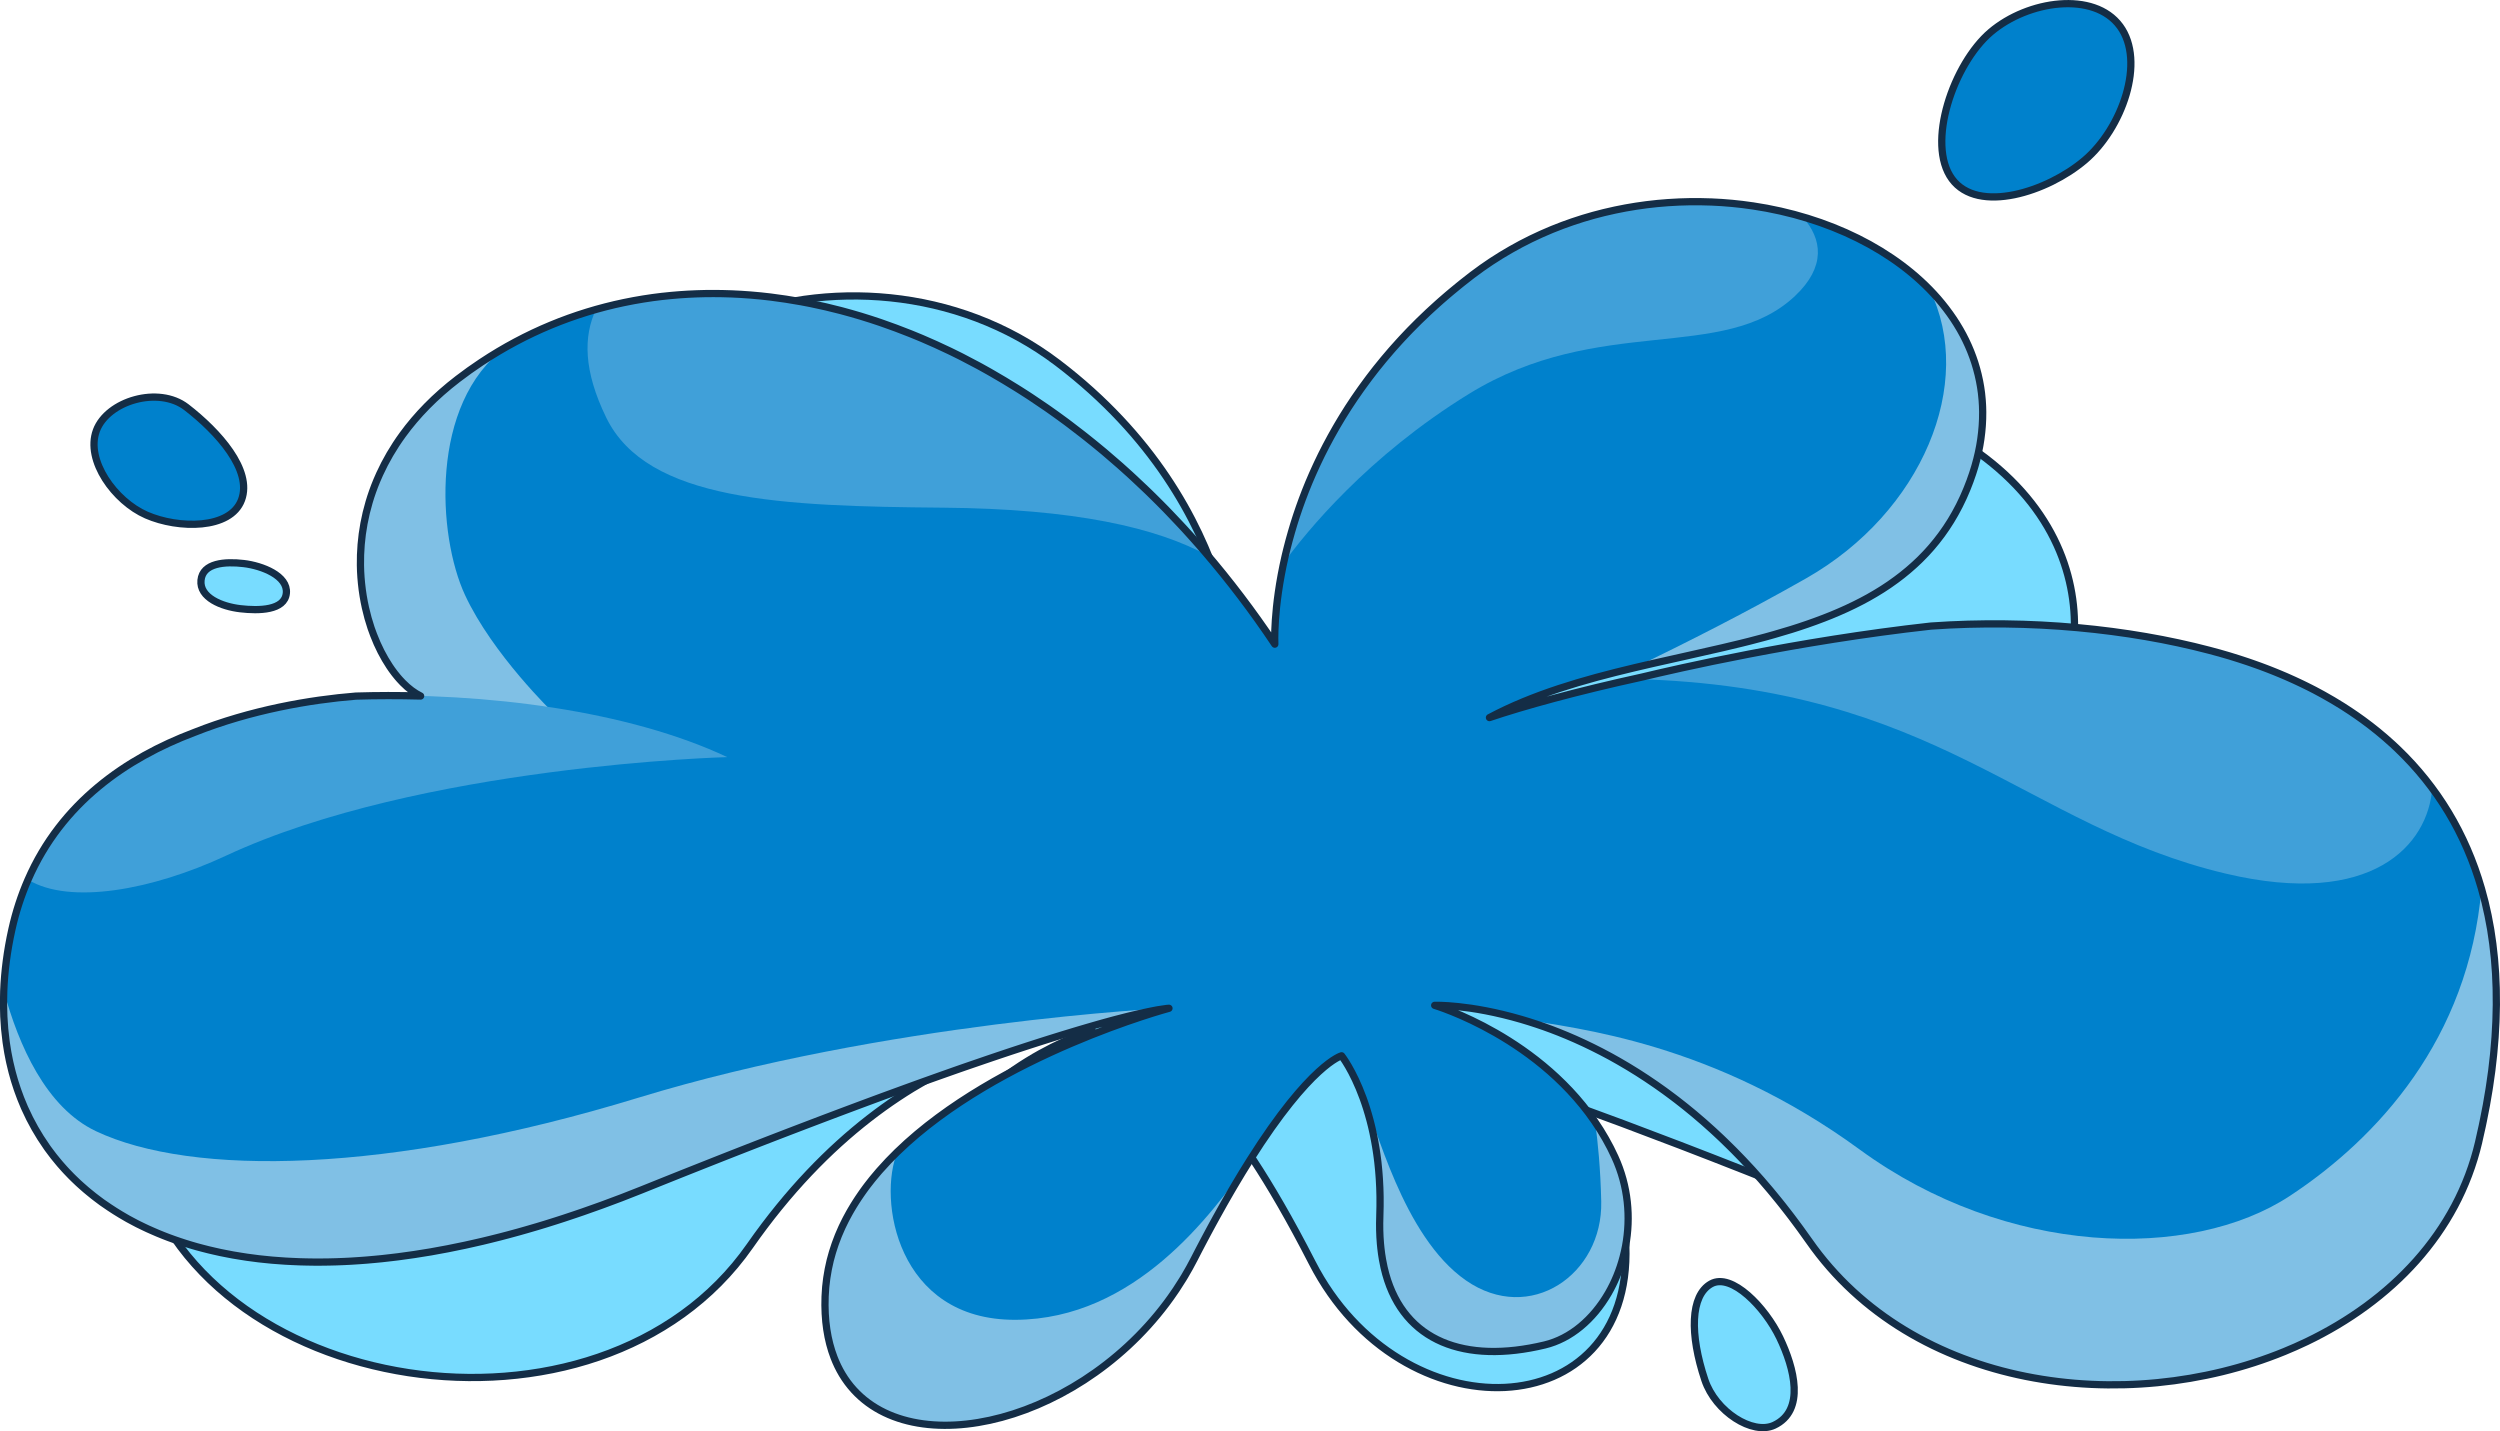 <?xml version="1.0" encoding="UTF-8"?><svg xmlns="http://www.w3.org/2000/svg" width="1034.92" height="592.48" viewBox="0 0 1034.92 592.48"><defs><style>.cls-1{fill:#80c0e5;mix-blend-mode:multiply;}.cls-2,.cls-3{fill:#0081cc;}.cls-4{isolation:isolate;}.cls-5{fill:#40a0d9;}.cls-6{fill:none;}.cls-6,.cls-3,.cls-7{stroke:#142d46;stroke-linecap:round;stroke-linejoin:round;stroke-width:3px;}.cls-7{fill:#78dcff;}</style></defs><g class="cls-4"><g id="_イヤー_2"><g id="_定デザイン"><g><path class="cls-7" d="M512.62,289.96c82.28-123.19,218.47-169.97,309.27-100.39,61.57,47.18,32.54,118.72,9.51,121.42,0,0,137.5-11.65,159.32,87.06,21.82,98.71-70.49,166.15-238.34,98.48-167.85-67.67-199.69-68.8-199.69-68.8,0,0,117.6,12.84,120.34,87.84,2.75,75.2-92.95,79.16-129.84,7.14-36.89-72.02-55.81-76.99-55.81-76.99,0,0-16.01,20.07-14.49,60.64,1.58,42.17-24.6,57.91-62.42,48.83-23.98-5.76-40.3-41.12-26.56-71.16,19.65-42.98,68.23-57.42,68.23-57.42,0,0-77.49-2.77-141.73,89.21-62.53,89.53-229.9,62.72-253.42-37.45-23.52-100.17,16.31-162,97.96-184.98,85.25-24,230.88,8.94,276.49,24.41-62.08-33-155.95-18.51-182.01-89.82-31.77-86.95,104.63-141.41,188.39-77.79,79,60,74.82,139.77,74.82,139.77Z"/><g><path class="cls-2" d="M527.8,266.62c-89.98-134.72-238.92-185.88-338.22-109.78-67.33,51.6-35.58,129.83-10.4,132.79,0,0-150.37-12.74-174.23,95.21-23.87,107.95,77.09,181.7,260.65,107.7,183.56-74,218.39-75.24,218.39-75.24,0,0-139.36,37.29-142.36,119.32-3.01,82.24,112.4,63.32,152.75-15.44,40.35-78.76,61.04-84.2,61.04-84.2,0,0,17.51,21.94,15.84,66.31-1.73,46.12,26.9,63.33,68.27,53.4,26.22-6.3,44.07-44.97,29.05-77.82-21.49-47-74.61-62.79-74.61-62.79,0,0,84.75-3.03,155,97.56,68.38,97.91,251.43,68.59,277.15-40.95s-17.83-177.16-107.13-202.3c-93.23-26.25-252.49,9.77-302.38,26.69,67.89-36.09,170.55-20.25,199.05-98.23,34.75-95.09-114.43-154.65-206.03-85.07-86.39,65.62-81.82,152.85-81.82,152.85Z"/><path class="cls-1" d="M1026.11,472.68c9.57-40.78,9.54-75.74,1.13-104.87-5.27,62.27-43.03,103.36-79.33,127.27-40.9,26.93-117.28,25.24-178.03-19.19s-117.28-50.16-139.98-53.98h0c31.16,9.12,77.63,32.4,119.06,91.72,68.38,97.91,251.43,68.59,277.15-40.95Z"/><path class="cls-1" d="M660.31,464.26c1.14,8.39,2.26,19.67,2.55,33.13,.66,30.26-29.51,51.03-55.98,32.68-26.46-18.35-37.29-65.36-42.56-75.6h0c4.03,11.03,7.75,27.27,6.94,48.81-1.73,46.12,26.9,63.33,68.27,53.4,26.22-6.3,44.07-44.97,29.05-77.82-2.4-5.25-5.2-10.11-8.27-14.6Z"/><path class="cls-1" d="M517.46,480.2c-15.75,22.58-47.71,65.92-97.03,66.16-49.32,.24-57.14-50.12-48.85-69.67h0c-16.9,16.38-29.09,36.29-29.96,59.92-3.01,82.24,112.41,63.32,152.75-15.44,8.59-16.77,16.28-30.2,23.08-40.97h0Z"/><path class="cls-1" d="M265.6,492.53c180.36-72.71,217.13-75.17,218.35-75.24-1.49,.07-117.12,5.77-219.82,37.17-103.37,31.61-184.72,32.6-224.42,13.81-20.67-9.79-32-35.57-38.11-58.02-3.66,93.47,95.27,150.3,264,82.28Z"/><path class="cls-1" d="M815.65,198.84c11.44-31.32,2.93-58.78-16.9-79.05,19.23,38.76-3.09,92.33-51.02,119.6-24.67,14.04-49.91,26.82-71.22,37.06,57.63-13.72,118.27-20.51,139.14-77.61Z"/><path class="cls-1" d="M209.23,143.79c-6.73,3.84-13.3,8.18-19.65,13.05-67.33,51.6-35.58,129.83-10.4,132.79,0,0-1.85-.16-5.16-.29,27.04,4,55.15,5.87,55.15,5.87,0,0-25.26-24.28-36.69-48.93-11.42-24.64-14.6-79.23,16.75-102.49Z"/><path class="cls-5" d="M301.04,313.41c-40.48-19.08-99.67-26.94-153.67-25.29-41.46,3.31-111.24,19.74-135.75,76.06,17.3,10.5,51.39,4.28,81.93-9.95,80.46-37.5,207.49-40.81,207.49-40.81Z"/><path class="cls-5" d="M246.74,128.07c-5.26,11.09-5.23,25.42,4.23,44.82,16.87,34.62,72.63,36.69,139.39,37.27,54.5,.47,88.56,8.2,110.03,20.07-72.82-85.89-171.22-125.51-253.65-102.15Z"/><path class="cls-5" d="M743.09,122.51c12.75-12.01,11.42-23.53,3.05-32.77-42.51-12.42-95.33-7.25-136.52,24.03-52.54,39.91-71.44,87.81-78.18,119.22,9.28-12.76,34.66-44.07,76.64-69.92,54.13-33.33,105.25-12.53,135.01-40.55Z"/><path class="cls-5" d="M1006.86,326.26c-19.61-26.44-49.52-45.08-87.88-55.88-33.98-9.57-76.61-14.24-119.64-11.2-64.65,7.17-122.83,21.92-122.83,21.92,125.7,3.18,161.93,60.93,244.93,80.56,60.69,14.36,83.75-11.98,85.42-35.39Z"/><path class="cls-6" d="M1027.96,464.25c.44-2.16,.87-4.31,1.26-6.43,.01-.06,.02-.13,.04-.19,.4-2.19,.76-4.36,1.11-6.52,.08-.52,.16-1.04,.24-1.55,.32-2.08,.62-4.14,.88-6.18,0-.08,.02-.15,.03-.23,.27-2.14,.51-4.25,.72-6.35,.05-.45,.09-.91,.13-1.36,.2-2.03,.37-4.05,.51-6.04,0-.06,0-.11,.01-.17,.15-2.09,.25-4.15,.34-6.2,.02-.38,.03-.77,.04-1.15,.07-1.99,.12-3.97,.14-5.92,0-.03,0-.06,0-.1,.02-2.04,0-4.06-.05-6.06,0-.31-.02-.61-.02-.92-.05-1.96-.13-3.91-.24-5.83h0c-.12-2-.27-3.97-.45-5.92-.02-.24-.05-.48-.07-.71-.37-3.88-.86-7.67-1.47-11.38-.03-.18-.06-.36-.09-.54-.63-3.74-1.39-7.4-2.26-10.98-.03-.14-.07-.28-.11-.43-.44-1.78-.91-3.53-1.41-5.27h0c-6.59-22.83-18.33-42.07-34.64-57.71-.05-.05-.1-.09-.14-.14-.71-.68-1.44-1.36-2.17-2.03-.04-.04-.08-.08-.13-.11-3.74-3.41-7.7-6.65-11.89-9.7-.14-.1-.28-.21-.43-.31-.71-.51-1.42-1.02-2.14-1.52-.22-.15-.44-.31-.67-.46-.69-.48-1.39-.95-2.09-1.42-.25-.17-.5-.33-.75-.49-.7-.46-1.41-.92-2.12-1.38-.22-.14-.44-.27-.65-.41-2.38-1.49-4.83-2.94-7.33-4.33-.26-.14-.51-.29-.77-.43-.65-.36-1.31-.71-1.97-1.06-.42-.22-.83-.45-1.25-.67-.61-.32-1.23-.64-1.86-.95-.48-.24-.96-.48-1.44-.72-.6-.3-1.2-.59-1.8-.88-.52-.25-1.04-.5-1.57-.74-.58-.27-1.17-.55-1.76-.82-.58-.27-1.17-.53-1.76-.79-.55-.24-1.09-.49-1.64-.73-.86-.37-1.73-.74-2.6-1.1-.61-.25-1.22-.5-1.83-.75-.82-.33-1.64-.66-2.46-.98-.49-.19-.99-.38-1.48-.57-.72-.27-1.44-.55-2.16-.81-.52-.19-1.04-.38-1.56-.56-.72-.26-1.44-.51-2.17-.77-.52-.18-1.04-.36-1.57-.54-.75-.25-1.51-.5-2.27-.75-.5-.16-1-.33-1.51-.49-.84-.27-1.69-.53-2.53-.79-.43-.13-.86-.27-1.29-.4-1.25-.38-2.52-.75-3.79-1.1-.03,0-.06-.02-.09-.03-1.46-.41-2.93-.81-4.42-1.19-33.22-8.75-74.03-12.92-115.21-10.02-55.43,6.14-106.11,17.86-119.43,21.08-27.05,5.91-49.42,12.1-63.31,16.81,18.17-9.66,38.84-15.6,59.91-20.61h0c1.63-.39,3.25-.77,4.88-1.14l.86-.2c.78-.18,1.56-.36,2.34-.54,.05-.01,.1-.02,.15-.03,9.41-2.15,18.85-4.18,28.13-6.35l.09-.02c2.41-.56,4.8-1.14,7.19-1.72l.1-.02c1.09-.27,2.17-.54,3.25-.81,.16-.04,.32-.08,.49-.12,2.26-.57,4.5-1.16,6.73-1.77,.17-.05,.34-.09,.51-.14,.94-.26,1.88-.52,2.82-.79,.2-.06,.4-.11,.59-.17,2.16-.62,4.3-1.25,6.43-1.91,.23-.07,.46-.14,.69-.21,.89-.28,1.77-.56,2.65-.85,.18-.06,.37-.12,.55-.18,1.05-.35,2.1-.7,3.14-1.06,.11-.04,.23-.08,.34-.12,.9-.31,1.8-.63,2.7-.96,.25-.09,.5-.18,.74-.27,.88-.32,1.75-.65,2.61-.98,.14-.05,.27-.1,.41-.15,1-.39,1.99-.78,2.98-1.18,.2-.08,.39-.16,.58-.24,.79-.33,1.58-.66,2.37-1,.25-.11,.5-.21,.74-.32,.93-.4,1.85-.81,2.76-1.23,.03-.01,.06-.03,.09-.04,.95-.44,1.88-.88,2.82-1.34,.23-.11,.46-.23,.69-.34,.73-.36,1.45-.73,2.17-1.1,.23-.12,.46-.23,.68-.35,.91-.48,1.81-.96,2.71-1.46,.06-.04,.13-.07,.19-.11,.82-.46,1.63-.93,2.44-1.41,.24-.14,.48-.29,.72-.43,.69-.41,1.37-.84,2.05-1.26,.19-.12,.38-.24,.57-.36,.85-.54,1.68-1.09,2.51-1.66,.15-.11,.31-.21,.46-.32,.68-.47,1.35-.94,2.01-1.43,.23-.17,.46-.34,.69-.5,.68-.5,1.35-1.01,2.01-1.53,.13-.1,.26-.2,.39-.3,.78-.62,1.55-1.25,2.31-1.89,.19-.16,.37-.32,.56-.48,.59-.5,1.17-1.02,1.75-1.54,.21-.19,.42-.38,.63-.57,.71-.65,1.41-1.32,2.11-2,.02-.02,.05-.05,.07-.07,.71-.7,1.41-1.42,2.1-2.15,.19-.2,.38-.41,.57-.61,.53-.57,1.05-1.15,1.56-1.73,.18-.2,.36-.4,.53-.61,.66-.77,1.31-1.54,1.94-2.34,.08-.1,.16-.21,.24-.31,.56-.7,1.1-1.41,1.64-2.14,.18-.24,.36-.49,.53-.73,.48-.66,.95-1.33,1.41-2.01,.13-.2,.27-.39,.4-.59,.58-.86,1.14-1.74,1.69-2.63,.12-.19,.23-.39,.35-.59,.44-.72,.87-1.46,1.29-2.2,.16-.27,.31-.55,.46-.83,.44-.8,.88-1.62,1.3-2.44,.08-.15,.16-.3,.23-.45,.49-.97,.97-1.96,1.43-2.97,.12-.26,.24-.53,.36-.8,.35-.78,.7-1.58,1.03-2.39,.12-.3,.25-.59,.37-.89,.43-1.06,.85-2.13,1.25-3.22v-.04c.33-.87,.63-1.73,.91-2.59,.09-.27,.17-.54,.26-.81,.2-.63,.4-1.26,.59-1.89,.08-.27,.16-.55,.24-.82,.22-.77,.43-1.54,.63-2.31,.02-.1,.05-.19,.08-.29,.22-.86,.42-1.72,.61-2.57,.05-.24,.1-.49,.15-.73,.13-.63,.26-1.26,.38-1.89,.05-.26,.1-.53,.14-.79,.13-.71,.24-1.42,.34-2.13,.02-.14,.04-.27,.06-.41,.12-.84,.22-1.68,.31-2.51,.02-.21,.04-.42,.06-.63,.06-.64,.12-1.27,.17-1.91,.02-.25,.04-.5,.05-.74,.04-.67,.08-1.35,.1-2.02,0-.15,.01-.31,.02-.46,.02-.83,.03-1.65,.03-2.46,0-.17,0-.33,0-.5,0-.65-.02-1.31-.05-1.96,0-.23-.02-.46-.03-.68-.03-.65-.07-1.29-.12-1.94-.01-.16-.02-.32-.04-.48-.07-.81-.15-1.61-.24-2.41-.01-.11-.03-.22-.04-.33-.09-.68-.18-1.36-.29-2.04-.03-.2-.06-.4-.1-.61-.1-.63-.22-1.27-.34-1.89-.03-.15-.06-.31-.09-.46-.16-.79-.33-1.58-.52-2.36,0-.03-.02-.06-.02-.09-.18-.73-.37-1.46-.57-2.19-.05-.17-.1-.34-.14-.51-.18-.63-.36-1.25-.56-1.87-.05-.14-.09-.29-.13-.43-.49-1.52-1.03-3.01-1.62-4.49-.06-.14-.11-.28-.17-.42-.25-.62-.51-1.23-.78-1.84-.06-.13-.11-.26-.17-.39-.65-1.46-1.36-2.91-2.11-4.33-.06-.11-.11-.21-.17-.31-.33-.61-.67-1.22-1.01-1.83-.07-.11-.13-.23-.2-.34-.81-1.41-1.68-2.79-2.59-4.16-.05-.07-.09-.14-.14-.2-.41-.61-.83-1.22-1.26-1.82-.07-.1-.14-.2-.22-.3-.97-1.35-1.98-2.67-3.04-3.97-.03-.03-.05-.06-.08-.1-.5-.6-1-1.2-1.51-1.8l-.23-.27c-17.41-19.95-45.38-33.66-76.65-38.31h-.06c-5.61-.84-11.33-1.38-17.1-1.61-.05,0-.11,0-.16,0-1.4-.05-2.8-.09-4.21-.11-.07,0-.15,0-.22,0-1.41-.02-2.83-.02-4.25,0h-.09c-2.9,.04-5.82,.17-8.74,.37-.02,0-.04,0-.07,0-1.4,.1-2.81,.22-4.21,.35-.12,.01-.23,.02-.35,.03-1.37,.13-2.73,.29-4.1,.46-.14,.02-.27,.04-.41,.05-1.37,.17-2.75,.36-4.12,.58-.09,.01-.19,.03-.28,.04-2.84,.44-5.67,.96-8.5,1.56-.09,.02-.18,.04-.27,.06-1.35,.29-2.69,.6-4.04,.92-.17,.04-.34,.08-.51,.12-1.31,.32-2.62,.66-3.93,1.02-.18,.05-.37,.1-.55,.15-1.32,.37-2.63,.75-3.94,1.15-.14,.04-.27,.09-.41,.13-2.73,.85-5.45,1.77-8.15,2.78-.13,.05-.26,.1-.39,.15-1.28,.48-2.56,.99-3.83,1.5-.2,.08-.4,.16-.6,.25-1.24,.51-2.48,1.05-3.72,1.6-.21,.09-.41,.18-.62,.28-1.25,.56-2.49,1.14-3.72,1.74-.16,.08-.31,.15-.47,.23-1.29,.63-2.58,1.28-3.86,1.96h-.01c-1.28,.68-2.55,1.38-3.81,2.1-.15,.08-.3,.17-.45,.25-1.2,.69-2.4,1.39-3.59,2.12-.2,.12-.4,.25-.61,.37-1.17,.72-2.33,1.46-3.48,2.21-.2,.13-.4,.27-.61,.4-1.17,.77-2.33,1.56-3.48,2.38-.15,.1-.29,.21-.44,.32-1.21,.86-2.41,1.74-3.6,2.64h-.01c-1.51,1.16-2.99,2.31-4.45,3.48-.47,.37-.92,.75-1.38,1.12-.99,.8-1.98,1.61-2.94,2.42-.51,.43-1.02,.86-1.53,1.29-.91,.78-1.81,1.56-2.71,2.34-.48,.42-.96,.84-1.43,1.27-.98,.88-1.94,1.75-2.89,2.63-.34,.32-.69,.63-1.03,.95-1.28,1.2-2.53,2.39-3.76,3.6-.26,.25-.5,.51-.76,.76-.97,.96-1.92,1.92-2.86,2.88-.41,.42-.8,.84-1.2,1.25-.77,.81-1.54,1.62-2.29,2.43-.41,.45-.82,.89-1.23,1.34-.75,.82-1.48,1.64-2.21,2.46-.36,.41-.73,.82-1.08,1.23-.9,1.03-1.78,2.06-2.64,3.1-.16,.19-.33,.38-.48,.57-1.02,1.22-2.01,2.45-2.98,3.67-.28,.35-.55,.71-.83,1.06-.69,.88-1.37,1.76-2.03,2.64-.33,.44-.66,.88-.98,1.32-.6,.81-1.2,1.62-1.78,2.43-.32,.44-.63,.88-.95,1.32-.61,.87-1.22,1.73-1.81,2.6-.25,.36-.5,.72-.75,1.08-.83,1.22-1.64,2.44-2.42,3.66-.07,.11-.14,.22-.21,.33-.71,1.11-1.41,2.22-2.09,3.33-.24,.39-.47,.78-.71,1.17-.51,.84-1,1.67-1.49,2.5-.25,.43-.5,.86-.74,1.28-.47,.82-.93,1.63-1.38,2.44-.22,.4-.45,.8-.67,1.2-.52,.94-1.02,1.88-1.51,2.82-.13,.25-.27,.51-.41,.76-.62,1.2-1.23,2.39-1.82,3.57-.12,.25-.24,.5-.36,.74-.46,.93-.91,1.86-1.34,2.79-.18,.38-.35,.76-.53,1.14-.37,.81-.74,1.61-1.1,2.41-.17,.39-.35,.78-.52,1.16-.36,.83-.72,1.65-1.06,2.47-.14,.33-.28,.66-.42,.98-.95,2.29-1.84,4.55-2.67,6.78-.1,.28-.2,.55-.3,.82-.31,.84-.61,1.67-.9,2.5-.12,.34-.23,.67-.35,1.01-.27,.78-.53,1.56-.79,2.33-.1,.32-.21,.63-.31,.95-.28,.86-.55,1.72-.82,2.57-.06,.19-.12,.39-.18,.59-.33,1.08-.65,2.15-.95,3.2v.02c-.3,1.02-.58,2.02-.85,3.02-.06,.24-.12,.47-.19,.71-.21,.78-.41,1.54-.6,2.31-.07,.26-.13,.52-.2,.78-.19,.76-.37,1.52-.55,2.26-.05,.21-.1,.42-.15,.63-5.03,21.78-4.27,36.42-4.27,36.42-9.09-13.62-18.8-26.36-28.98-38.22-.62-.72-1.24-1.45-1.87-2.17-.79-.91-1.6-1.81-2.4-2.71-.58-.65-1.15-1.3-1.73-1.94-.81-.89-1.61-1.78-2.42-2.67-.58-.63-1.16-1.25-1.74-1.87-1.43-1.54-2.87-3.06-4.32-4.56-.57-.59-1.13-1.18-1.7-1.77-.84-.86-1.68-1.7-2.52-2.55-.58-.59-1.17-1.17-1.76-1.75-.85-.84-1.7-1.68-2.55-2.51-.55-.54-1.11-1.07-1.67-1.6-1.53-1.46-3.06-2.91-4.61-4.34-.58-.54-1.16-1.08-1.74-1.61-.88-.8-1.75-1.59-2.64-2.38-.58-.52-1.17-1.04-1.75-1.56-2.07-1.83-4.16-3.63-6.25-5.39-.05-.04-.1-.09-.16-.13-.92-.77-1.84-1.52-2.76-2.28-.58-.47-1.16-.95-1.74-1.42-.92-.75-1.85-1.49-2.77-2.22-.55-.43-1.09-.86-1.64-1.29-1.73-1.35-3.47-2.69-5.21-4-.49-.37-.98-.74-1.47-1.11-.96-.71-1.92-1.41-2.89-2.11-.56-.41-1.12-.81-1.68-1.21-.98-.7-1.95-1.39-2.93-2.08-.36-.25-.72-.49-1.08-.74-1.94-1.34-3.88-2.65-5.83-3.94-.51-.34-1.02-.68-1.54-1.01-1.01-.66-2.02-1.3-3.03-1.94-.51-.32-1.02-.64-1.53-.96-3.37-2.11-6.77-4.14-10.17-6.09-.49-.28-.98-.56-1.47-.84-1.06-.6-2.13-1.19-3.19-1.78-.38-.21-.76-.41-1.14-.62-2.17-1.17-4.34-2.31-6.51-3.42-.29-.15-.57-.29-.86-.44-1.11-.56-2.23-1.11-3.34-1.65-.44-.21-.87-.42-1.31-.63-3.62-1.74-7.25-3.38-10.89-4.93-.34-.14-.68-.29-1.02-.43-1.17-.49-2.33-.97-3.5-1.44-.33-.13-.65-.26-.98-.39-3.73-1.49-7.46-2.88-11.2-4.17-.31-.11-.63-.22-.94-.33-1.24-.42-2.47-.83-3.71-1.23-.05-.02-.11-.03-.16-.05-2.72-.88-5.44-1.7-8.16-2.47h0c-1.28-.36-2.55-.71-3.83-1.05-.24-.06-.48-.13-.73-.19-3.93-1.03-7.86-1.94-11.79-2.74-.12-.03-.25-.05-.37-.08-1.32-.27-2.64-.52-3.95-.76-.08-.02-.17-.03-.25-.04-4.02-.73-8.03-1.34-12.03-1.84l-.38-.05c-5.42-.66-10.83-1.09-16.21-1.31-.06,0-.12,0-.19,0-9.51-.36-18.94-.03-28.24,1.03-.03,0-.05,0-.08,0-5.32,.61-10.6,1.46-15.83,2.55h-.01c-20.75,4.33-40.64,12.45-59.04,24.65-.04,.03-.09,.06-.13,.08-1.46,.97-2.91,1.98-4.36,3-.18,.13-.36,.24-.54,.37-1.61,1.15-3.2,2.32-4.78,3.54-9.47,7.26-16.98,15.04-22.82,23.06-3.9,5.35-7.05,10.81-9.55,16.29-.42,.91-.82,1.83-1.2,2.74-4.96,11.89-6.91,23.83-6.76,34.97,0,.02,0,.05,0,.07,.02,1.69,.1,3.36,.22,5.01,.06,.84,.13,1.67,.22,2.49,.35,3.48,.91,6.85,1.63,10.09,.65,2.9,1.43,5.69,2.33,8.36,.33,.96,.67,1.9,1.03,2.83,1.87,4.9,4.14,9.29,6.64,13.05,.33,.49,.66,.98,1,1.45,.76,1.06,1.54,2.07,2.34,3.01,.27,.31,.53,.62,.8,.92,.44,.49,.88,.96,1.32,1.41,2.4,2.43,4.89,4.29,7.39,5.51-9-.25-17.97-.24-26.8,.03-18.8,1.5-43.41,5.7-66.99,15.08-28.13,10.63-54.88,29.1-68.75,60.95v.02h-.01c-2.76,6.34-5.03,13.2-6.68,20.65-1.93,8.72-3.03,17.21-3.35,25.42h0v.03c-.28,7.12,.05,14.02,.95,20.68,.03,.2,.05,.41,.08,.61,.16,1.11,.34,2.2,.52,3.3,.05,.3,.1,.6,.15,.9,.19,1.04,.39,2.07,.61,3.09,.07,.34,.14,.68,.22,1.02,.22,1,.46,1.98,.71,2.97,.09,.36,.18,.71,.27,1.07,.26,.97,.52,1.93,.81,2.89,.1,.35,.21,.7,.32,1.05,.29,.95,.6,1.9,.92,2.84,.11,.33,.23,.66,.35,.99,.34,.95,.68,1.91,1.05,2.85,.11,.28,.23,.56,.34,.84,.39,.98,.79,1.96,1.21,2.92,.08,.18,.16,.35,.24,.53,2.5,5.61,5.52,10.93,9.04,15.93,.16,.23,.32,.47,.49,.7,.56,.78,1.15,1.55,1.74,2.32,.24,.31,.47,.62,.71,.93,.57,.72,1.15,1.43,1.74,2.13,.29,.34,.57,.69,.86,1.03,.58,.67,1.17,1.34,1.77,2,.32,.35,.64,.7,.97,1.05,.6,.64,1.21,1.27,1.83,1.9,.35,.35,.7,.7,1.06,1.05,.62,.61,1.25,1.22,1.89,1.81,.37,.34,.75,.68,1.13,1.02,.65,.59,1.31,1.17,1.98,1.74,.38,.33,.78,.65,1.17,.97,.69,.57,1.38,1.14,2.08,1.69,.38,.3,.78,.59,1.16,.89,.74,.56,1.48,1.13,2.24,1.68,.34,.24,.68,.47,1.03,.71,2.85,2,5.83,3.89,8.95,5.67,.28,.16,.55,.32,.83,.48,.8,.45,1.63,.88,2.45,1.31,.51,.27,1.02,.55,1.54,.81,.77,.39,1.57,.77,2.36,1.15,.59,.28,1.17,.57,1.77,.84,.77,.36,1.56,.7,2.35,1.04,.64,.28,1.27,.56,1.92,.83,.78,.33,1.58,.64,2.37,.96,.68,.27,1.35,.53,2.04,.79,.79,.3,1.6,.59,2.4,.87,.71,.25,1.43,.5,2.15,.74,.81,.27,1.62,.54,2.44,.8,.74,.24,1.5,.46,2.25,.69,.82,.24,1.64,.49,2.47,.72,.78,.22,1.58,.43,2.37,.63,.83,.22,1.66,.44,2.5,.64,.82,.2,1.66,.39,2.5,.58,.83,.19,1.66,.38,2.5,.56,.89,.19,1.79,.36,2.69,.53,.81,.16,1.62,.32,2.44,.47,1.06,.19,2.14,.36,3.21,.53,.85,.13,1.69,.27,2.55,.4,1.58,.23,3.17,.44,4.79,.63,.75,.09,1.52,.16,2.27,.24,1.09,.12,2.18,.23,3.28,.33,.83,.07,1.67,.13,2.51,.19,1.06,.08,2.11,.16,3.18,.23,.87,.05,1.75,.09,2.63,.13,1.06,.05,2.12,.1,3.19,.14,.9,.03,1.81,.05,2.72,.07,1.07,.02,2.15,.04,3.24,.05,.92,0,1.85,0,2.78,0,1.1,0,2.2-.02,3.31-.04,.94-.02,1.88-.04,2.83-.07,1.13-.04,2.27-.08,3.41-.13,.95-.04,1.89-.09,2.85-.14,1.17-.07,2.35-.15,3.54-.23,.95-.07,1.89-.13,2.85-.21,1.23-.1,2.47-.21,3.71-.33,.93-.09,1.86-.17,2.8-.27,1.33-.14,2.67-.3,4.01-.46,.87-.1,1.74-.2,2.62-.31,1.57-.2,3.16-.43,4.76-.66,.66-.1,1.32-.18,1.99-.28,2.27-.34,4.55-.71,6.86-1.1,.52-.09,1.04-.19,1.56-.29,1.8-.32,3.61-.65,5.44-1,.86-.17,1.73-.35,2.59-.53,1.5-.3,3.01-.61,4.53-.93,.98-.21,1.97-.44,2.95-.66,1.43-.32,2.85-.64,4.3-.98,1.04-.25,2.09-.51,3.13-.76,1.41-.35,2.82-.7,4.24-1.06,1.08-.28,2.16-.56,3.24-.85,1.42-.38,2.83-.76,4.26-1.16,1.1-.31,2.2-.62,3.31-.94,1.43-.41,2.88-.83,4.32-1.26,1.11-.33,2.23-.67,3.35-1.01,1.47-.45,2.95-.92,4.43-1.39,1.12-.36,2.23-.71,3.35-1.08,1.52-.5,3.05-1.01,4.58-1.53,1.1-.37,2.21-.74,3.32-1.13,1.6-.55,3.22-1.13,4.83-1.71,1.06-.38,2.11-.75,3.17-1.13,1.79-.65,3.6-1.34,5.41-2.02,.9-.34,1.79-.67,2.7-1.01,2.72-1.05,5.46-2.12,8.22-3.23,2.85-1.15,5.65-2.28,8.43-3.39,.9-.36,1.77-.71,2.65-1.06,1.86-.74,3.72-1.49,5.55-2.22,1.09-.43,2.14-.85,3.22-1.28,1.6-.64,3.21-1.28,4.79-1.9,1.11-.44,2.2-.87,3.3-1.31,1.51-.6,3.02-1.2,4.5-1.78,1.12-.44,2.22-.87,3.32-1.31,1.42-.56,2.86-1.12,4.26-1.67,1.17-.46,2.3-.9,3.45-1.35,1.31-.51,2.63-1.03,3.92-1.53,1.16-.45,2.29-.89,3.43-1.33,1.26-.49,2.53-.98,3.77-1.46,1.13-.44,2.23-.86,3.35-1.29,1.22-.47,2.44-.94,3.64-1.4,1.12-.43,2.22-.85,3.32-1.27,1.16-.45,2.34-.9,3.48-1.33,1.07-.41,2.12-.81,3.18-1.21,1.15-.44,2.31-.88,3.44-1.31,1.02-.39,2.02-.76,3.02-1.14,1.14-.43,2.29-.87,3.42-1.29,.99-.37,1.97-.74,2.95-1.11,1.09-.41,2.18-.82,3.26-1.22,.99-.37,1.97-.73,2.94-1.1,1.04-.39,2.09-.78,3.12-1.16,.95-.35,1.87-.69,2.8-1.04,1.03-.38,2.06-.76,3.08-1.14,.9-.33,1.79-.66,2.68-.98,1.02-.37,2.04-.75,3.04-1.11,.85-.31,1.69-.61,2.52-.92,1-.37,2.01-.73,2.99-1.09,.84-.3,1.66-.6,2.48-.9,.96-.34,1.91-.69,2.85-1.03,.81-.29,1.61-.58,2.41-.86,.93-.33,1.86-.66,2.77-.99,.78-.28,1.56-.55,2.33-.83,.89-.32,1.79-.63,2.66-.94,.76-.27,1.51-.53,2.26-.8,.87-.31,1.74-.61,2.59-.91,.72-.25,1.44-.5,2.15-.75,.85-.29,1.69-.59,2.52-.87,.71-.24,1.4-.48,2.1-.72,.81-.28,1.62-.56,2.42-.83,.68-.23,1.35-.46,2.01-.69,.79-.27,1.58-.54,2.35-.8,.64-.22,1.28-.43,1.92-.65,.77-.26,1.54-.52,2.29-.77,.61-.21,1.22-.41,1.82-.61,.76-.25,1.51-.5,2.25-.75,.57-.19,1.14-.38,1.7-.56,.74-.24,1.47-.49,2.2-.72,.55-.18,1.1-.36,1.64-.54,.71-.23,1.41-.46,2.1-.68,.53-.17,1.06-.34,1.58-.51,.68-.22,1.36-.44,2.02-.65,.51-.16,1.02-.33,1.53-.49,.65-.21,1.29-.41,1.93-.61,.49-.16,.98-.31,1.46-.46,.63-.2,1.25-.39,1.86-.58,.47-.15,.93-.29,1.39-.43,.61-.19,1.21-.37,1.8-.56,.44-.14,.88-.27,1.31-.4,.59-.18,1.18-.36,1.75-.53,.41-.12,.82-.25,1.22-.37,.57-.17,1.14-.34,1.69-.51,.39-.12,.78-.23,1.17-.35,.54-.16,1.08-.32,1.61-.47,.37-.11,.75-.22,1.11-.33,.53-.15,1.05-.3,1.56-.45,.35-.1,.69-.2,1.03-.3,.51-.15,1.01-.29,1.5-.43,.33-.09,.65-.19,.97-.28,.49-.14,.98-.27,1.45-.41,.3-.08,.6-.17,.89-.25,.48-.13,.94-.26,1.4-.38,.28-.08,.56-.15,.83-.23,.46-.12,.9-.24,1.34-.36,.26-.07,.52-.14,.78-.21,.43-.11,.85-.22,1.27-.33,.25-.06,.5-.13,.74-.19,.41-.11,.81-.21,1.2-.31,.23-.06,.46-.12,.69-.18,.39-.1,.77-.19,1.15-.29,.21-.05,.43-.11,.64-.16,.38-.1,.75-.19,1.12-.27,.18-.04,.37-.09,.55-.13,.36-.09,.71-.17,1.06-.25,.17-.04,.35-.08,.52-.12,.34-.08,.67-.16,1-.23,.15-.04,.31-.07,.47-.11,.33-.08,.65-.15,.97-.22,.13-.03,.27-.06,.4-.09,.32-.07,.63-.14,.93-.2,.11-.02,.23-.05,.34-.07,.3-.06,.59-.13,.88-.19,.1-.02,.21-.04,.31-.06,.28-.06,.55-.11,.82-.17,.09-.02,.18-.04,.27-.05,.28-.06,.55-.11,.81-.16,.06-.01,.13-.03,.19-.04,.27-.05,.53-.1,.78-.15,.05,0,.1-.02,.14-.03,.28-.05,.55-.1,.81-.14h.02c1.6-.28,2.7-.43,3.41-.51,.02,0,.04,0,.06,0,.09-.01,.18-.02,.26-.03h.07c.06-.01,.13-.02,.18-.02h.1s.06-.01,.09-.02h.13s.06-.01,.08-.01h.04s-70.63,18.91-112.4,59.4h-.01c-2.57,2.51-5.04,5.09-7.37,7.75-.14,.16-.28,.32-.42,.48-.74,.85-1.46,1.71-2.17,2.58-.19,.23-.37,.45-.56,.68-.59,.73-1.17,1.47-1.74,2.22-.26,.34-.53,.69-.78,1.03-.35,.47-.69,.94-1.03,1.41-.31,.43-.62,.87-.92,1.31-.43,.61-.85,1.23-1.26,1.85-.3,.45-.6,.91-.89,1.37-.34,.53-.68,1.07-1.01,1.61-.36,.58-.71,1.17-1.05,1.76-.22,.38-.44,.75-.65,1.13-.43,.77-.85,1.54-1.26,2.32-.18,.34-.35,.69-.53,1.03-.41,.82-.82,1.64-1.21,2.47-.12,.27-.24,.53-.36,.8-.34,.76-.67,1.52-.99,2.28-.1,.25-.21,.49-.31,.74-.37,.91-.72,1.83-1.05,2.76-.1,.27-.19,.53-.29,.8-.33,.94-.64,1.89-.93,2.85-.07,.23-.14,.47-.21,.7-.3,1.01-.58,2.03-.84,3.05-.03,.1-.05,.21-.07,.31-.25,1-.47,2.02-.67,3.04-.03,.17-.07,.34-.1,.51-.2,1.05-.38,2.11-.54,3.18-.03,.21-.06,.42-.09,.64-.15,1.08-.28,2.16-.38,3.25-.02,.17-.03,.35-.04,.52-.1,1.15-.18,2.31-.22,3.48-.36,9.82,.99,18.18,3.68,25.19,.23,.6,.47,1.19,.72,1.77,.52,1.21,1.09,2.38,1.69,3.5,.31,.58,.63,1.14,.96,1.7,22.88,38.19,95.45,22.46,134.29-29.38,.6-.8,1.19-1.62,1.78-2.44,.74-1.04,1.47-2.09,2.19-3.16,.95-1.42,1.88-2.87,2.78-4.35,.26-.43,.53-.86,.79-1.3,1.35-2.27,2.65-4.6,3.87-6.98,.59-1.15,1.17-2.28,1.75-3.4,.19-.36,.37-.72,.56-1.07,.39-.75,.78-1.5,1.17-2.23,.22-.42,.44-.83,.66-1.25,.35-.66,.7-1.32,1.05-1.97,.23-.44,.47-.87,.7-1.31,.33-.61,.65-1.22,.98-1.82,.24-.44,.48-.88,.71-1.31,.32-.59,.64-1.17,.96-1.75,.23-.43,.47-.86,.7-1.28,.32-.58,.63-1.14,.95-1.7,.51-.93,1.03-1.84,1.53-2.74,.19-.34,.38-.68,.57-1.02,.33-.59,.66-1.17,1-1.75,.17-.31,.35-.61,.52-.91,.34-.6,.68-1.19,1.02-1.77,.15-.25,.29-.51,.44-.76,.36-.62,.72-1.24,1.08-1.85,.1-.16,.19-.33,.29-.49,2.23-3.79,4.38-7.31,6.45-10.59h0c25.13-39.85,37.96-43.23,37.96-43.23,0,0,4.64,5.83,8.91,17.53,.24,.66,.48,1.34,.72,2.04,.02,.05,.04,.11,.05,.16,.22,.66,.45,1.34,.67,2.04,.03,.1,.06,.2,.09,.3,.21,.66,.41,1.34,.61,2.03,.04,.15,.09,.3,.13,.45,.19,.66,.37,1.33,.56,2.01,.05,.2,.1,.4,.16,.61,.17,.65,.34,1.31,.5,1.98,.06,.25,.12,.51,.18,.77,.15,.64,.3,1.29,.44,1.96,.07,.31,.13,.62,.19,.93,.13,.63,.26,1.27,.39,1.92,.07,.36,.13,.73,.2,1.09,.11,.62,.23,1.25,.33,1.89,.07,.41,.13,.83,.2,1.25,.1,.62,.19,1.23,.28,1.86,.07,.47,.12,.94,.19,1.42,.08,.61,.16,1.21,.23,1.83,.06,.52,.11,1.05,.16,1.57,.06,.6,.13,1.2,.18,1.81,.05,.57,.09,1.16,.14,1.74,.05,.59,.09,1.17,.13,1.77,.04,.63,.07,1.28,.1,1.92,.03,.57,.06,1.14,.09,1.73,.03,.7,.04,1.42,.06,2.14,.01,.55,.03,1.08,.04,1.63,.01,.82,0,1.66,0,2.5,0,.47,0,.93,0,1.41-.01,1.26-.05,2.55-.09,3.85,0,.06,0,.12,0,.18-.15,4.04-.06,7.84,.25,11.43,.05,.65,.12,1.28,.19,1.91,.17,1.61,.4,3.16,.66,4.67,.2,1.12,.42,2.22,.66,3.3,.21,.93,.44,1.85,.69,2.74,7.72,27.81,32.67,37.3,65.82,29.34,10.73-2.58,20.06-10.58,26.31-21.39,2.62-4.53,4.69-9.56,6.1-14.88,.4-1.52,.76-3.07,1.05-4.63,2.2-11.81,1.15-24.76-4.41-36.91h0c-.56-1.23-1.14-2.42-1.73-3.59-.07-.14-.14-.27-.21-.41-.58-1.13-1.19-2.25-1.81-3.34-.08-.15-.16-.29-.25-.44-.63-1.1-1.28-2.19-1.94-3.25-.06-.1-.12-.19-.18-.29-24.02-38.24-68.49-51.46-68.49-51.46,0,0,14.27-.5,35.94,5.84h0c.93,.27,1.88,.56,2.84,.86,.1,.03,.19,.06,.29,.09,.88,.28,1.78,.57,2.69,.87,.11,.04,.23,.07,.34,.11,.96,.32,1.94,.66,2.93,1l.09,.03c2.1,.74,4.26,1.55,6.46,2.42,.03,.01,.06,.02,.09,.04,1.01,.4,2.03,.82,3.06,1.25,.21,.09,.42,.18,.63,.27,.87,.37,1.74,.74,2.62,1.13,.26,.11,.52,.23,.78,.35,.87,.39,1.74,.78,2.61,1.19,.25,.12,.5,.23,.75,.35,1,.47,2,.95,3.01,1.45,.12,.06,.23,.11,.35,.17,2.29,1.13,4.61,2.33,6.97,3.61,.28,.15,.57,.31,.85,.47,.87,.48,1.74,.97,2.62,1.47,.36,.21,.73,.42,1.09,.63,.82,.47,1.64,.95,2.46,1.44,.38,.23,.77,.46,1.15,.69,.85,.51,1.7,1.04,2.56,1.58,.34,.21,.68,.43,1.03,.64,1.08,.68,2.16,1.39,3.25,2.11,.11,.08,.23,.15,.34,.22,1.22,.81,2.44,1.64,3.66,2.48,.29,.2,.58,.41,.87,.61,.92,.64,1.84,1.3,2.76,1.96,.42,.3,.83,.61,1.25,.92,.81,.59,1.62,1.2,2.43,1.81,.45,.34,.9,.69,1.36,1.03,.8,.61,1.59,1.24,2.39,1.87,.45,.35,.89,.7,1.34,1.06,.87,.7,1.74,1.41,2.61,2.13,.37,.3,.73,.6,1.1,.91,1.24,1.04,2.48,2.09,3.72,3.18,.12,.1,.24,.21,.36,.32,1.12,.98,2.23,1.98,3.35,3,.41,.37,.82,.76,1.24,1.14,.83,.77,1.67,1.54,2.5,2.34,.47,.45,.94,.9,1.41,1.36,.79,.76,1.57,1.53,2.36,2.31,.48,.48,.96,.95,1.44,1.43,.81,.81,1.61,1.64,2.41,2.47,.45,.46,.89,.92,1.34,1.39,.96,1,1.91,2.03,2.86,3.06,.29,.31,.58,.62,.87,.93,1.24,1.35,2.47,2.74,3.71,4.15,.32,.37,.65,.76,.97,1.13,.91,1.05,1.83,2.12,2.74,3.2,.45,.53,.9,1.08,1.34,1.62,.79,.96,1.59,1.92,2.38,2.91,.48,.59,.95,1.19,1.43,1.79,.78,.98,1.55,1.97,2.32,2.97,.46,.6,.93,1.2,1.39,1.81,.83,1.09,1.65,2.2,2.48,3.32,.4,.54,.79,1.07,1.19,1.61,1.2,1.65,2.4,3.32,3.6,5.03l.04,.05c42.86,61.37,130.75,72.75,196.73,45.73,3.05-1.25,6.06-2.58,9.01-3.99,.05-.03,.11-.05,.16-.07,34.97-16.79,62.41-44.96,71.25-82.62v-.03c.54-2.26,1.03-4.49,1.5-6.71,.12-.57,.24-1.13,.35-1.7Z"/></g><path class="cls-3" d="M877.6,10.84c10.75,14.64,.88,42.33-14.57,55.47-15.45,13.14-44.21,22.41-54.97,7.77-10.75-14.64,.58-47.66,16.03-60.8,15.45-13.14,42.76-17.08,53.51-2.43Z"/><path class="cls-7" d="M734.43,590.02c13.01-6.1,8.32-23.75,2.34-36.24-5.98-12.49-19.92-27.11-28.49-22.29-8.57,4.82-8.8,20.97-2.53,39.74,4.4,13.19,19.82,22.94,28.68,18.79Z"/><path class="cls-3" d="M39.9,178.25c-4.58,12.33,7.57,29.23,20.74,34.98,13.17,5.75,34.77,6.02,39.35-6.3,4.58-12.33-9.64-28.17-22.78-38.33-11.56-8.94-32.74-2.67-37.32,9.65Z"/><path class="cls-7" d="M83.21,240.2c-.71,7.18,8.59,10.9,16.26,11.79,7.67,.89,18.36,.75,19.07-6.43s-10-11.37-17.67-12.27-16.95-.28-17.66,6.9Z"/></g></g></g></g></svg>
